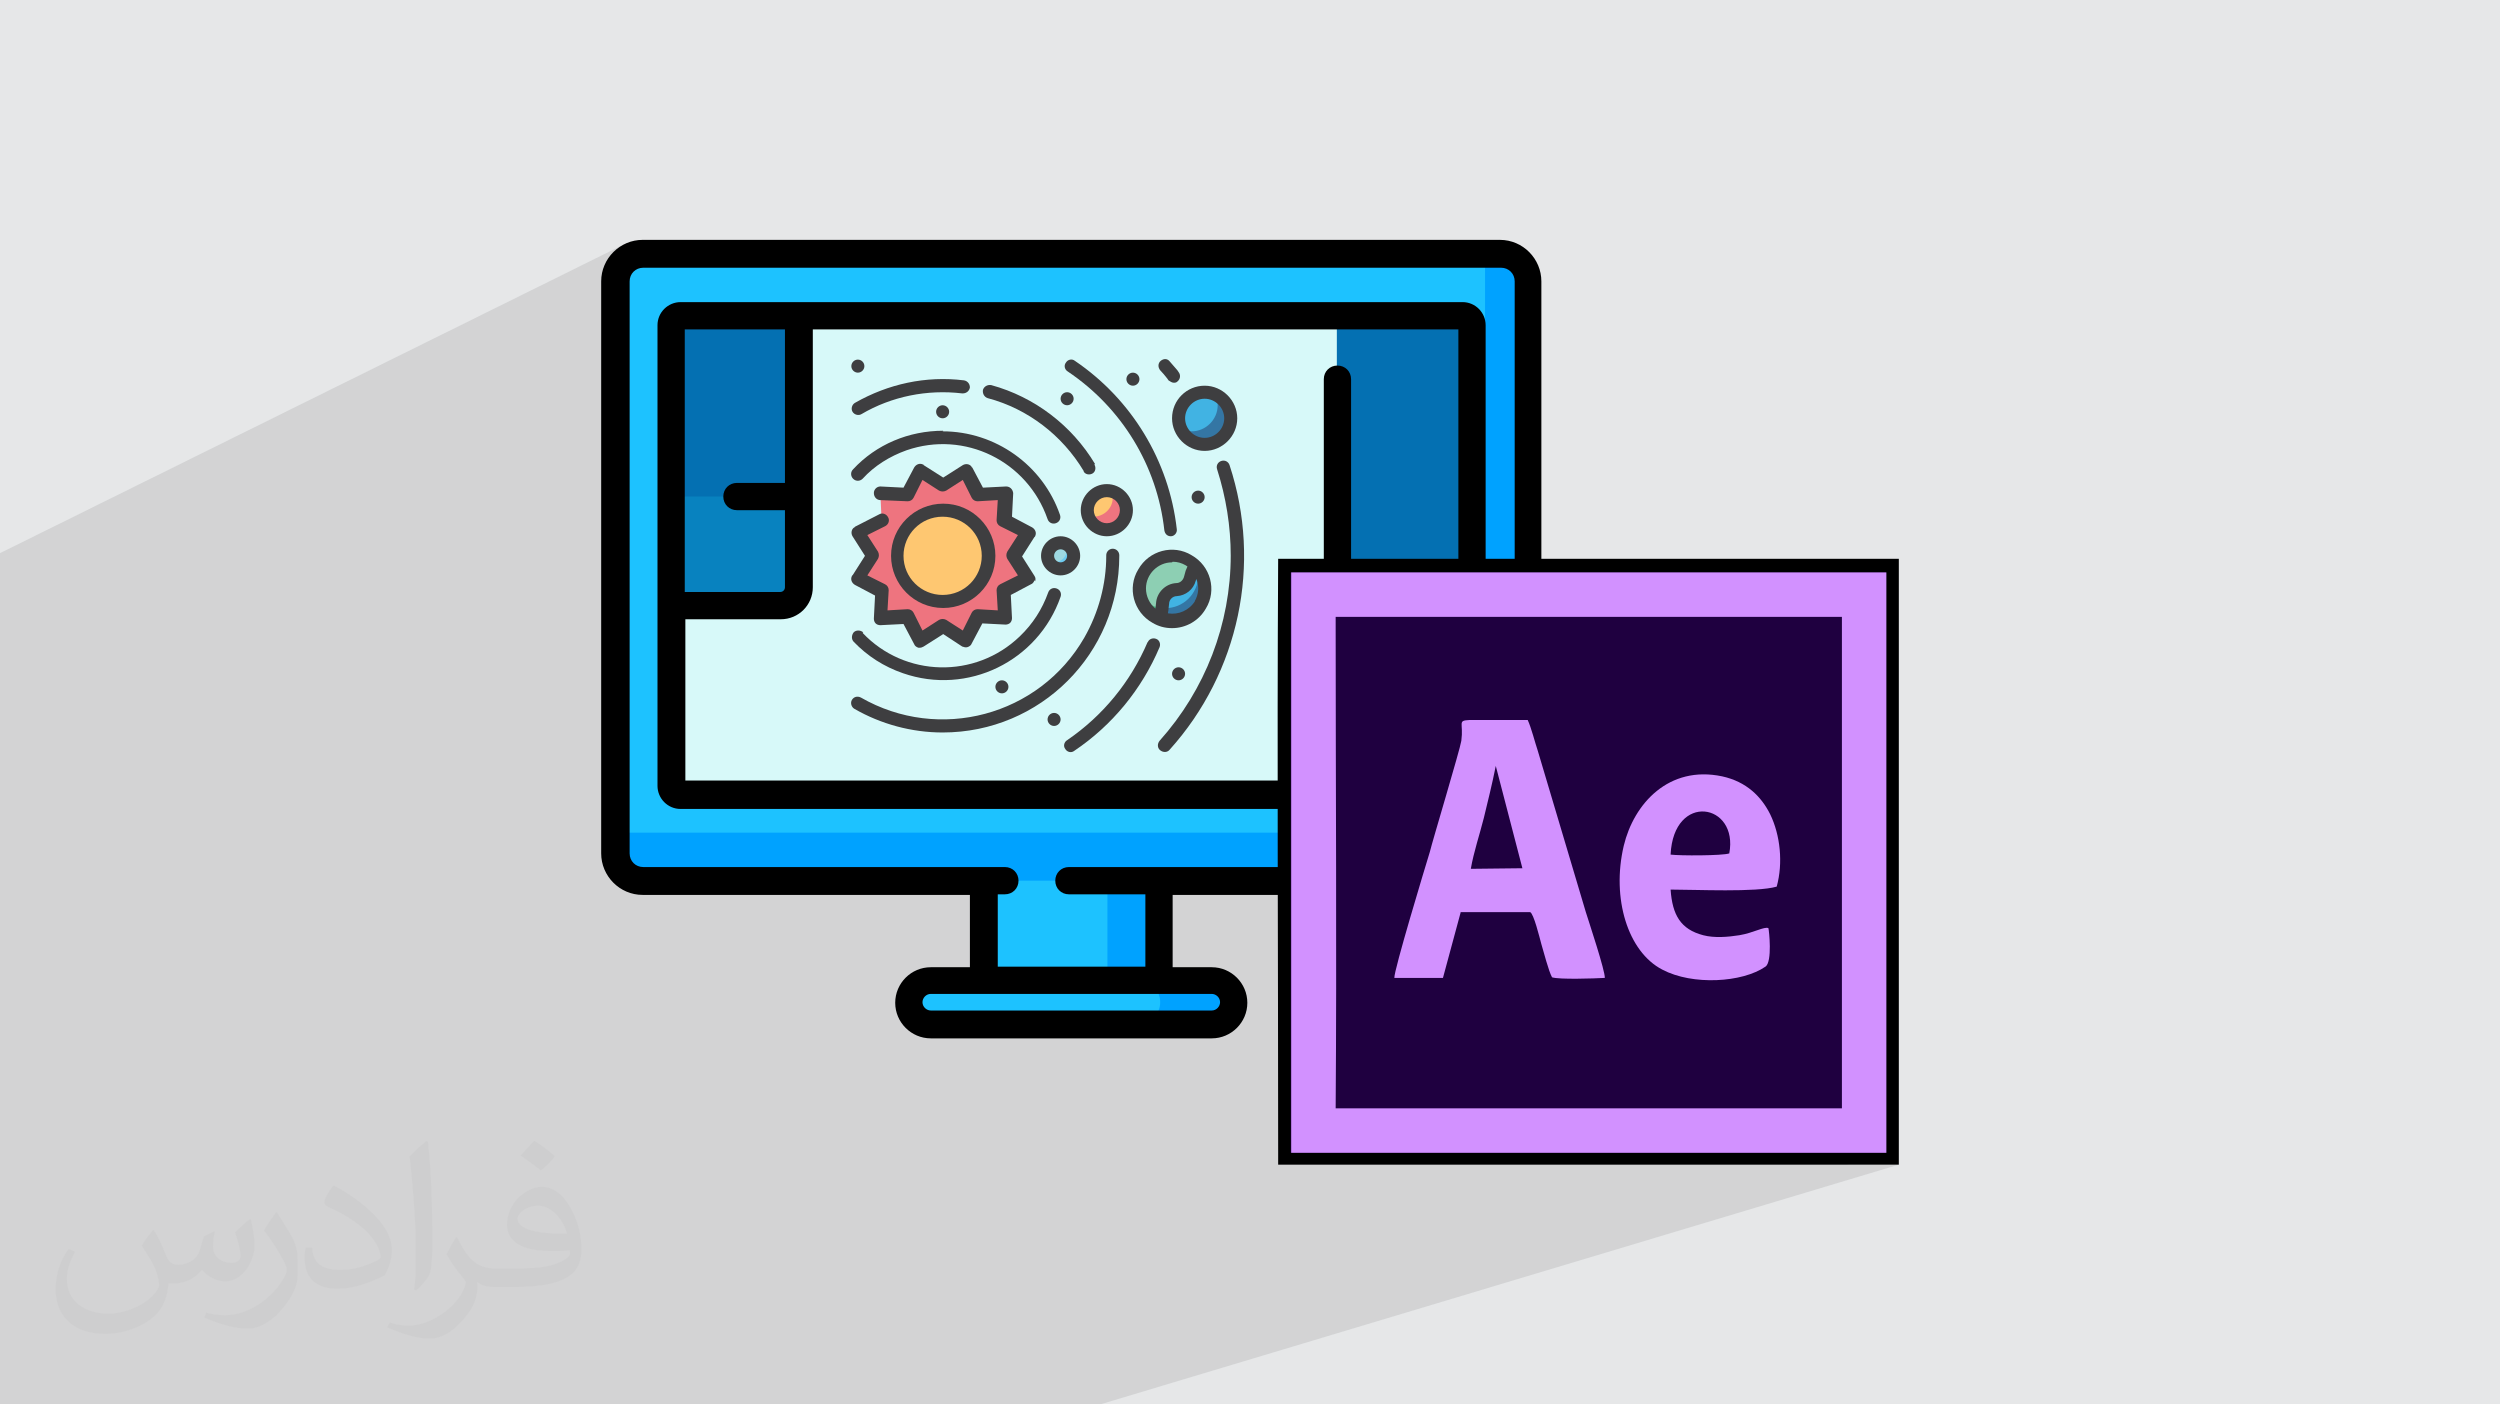 <?xml version="1.0" encoding="UTF-8"?>
<!DOCTYPE svg PUBLIC "-//W3C//DTD SVG 1.1//EN" "http://www.w3.org/Graphics/SVG/1.1/DTD/svg11.dtd">
<!-- Creator: CorelDRAW 2020 (64-Bit) -->
<svg xmlns="http://www.w3.org/2000/svg" xml:space="preserve" width="94.192mm" height="52.917mm" version="1.1" style="shape-rendering:geometricPrecision; text-rendering:geometricPrecision; image-rendering:optimizeQuality; fill-rule:evenodd; clip-rule:evenodd" viewBox="0 0 9404.92 5283.66" xmlns:xlink="http://www.w3.org/1999/xlink" xmlns:xodm="http://www.corel.com/coreldraw/odm/2003">
 <defs>
  <style type="text/css">
   <![CDATA[
    .fil8 {fill:black}
    .fil4 {fill:#00A2FF}
    .fil6 {fill:#0470B2}
    .fil7 {fill:#0882BF}
    .fil3 {fill:#1DC2FF}
    .fil9 {fill:#1F0040}
    .fil11 {fill:#D291FF}
    .fil5 {fill:#D7F9F9}
    .fil0 {fill:#E6E7E8}
    .fil10 {fill:black;fill-rule:nonzero}
    .fil18 {fill:#3476A4;fill-rule:nonzero}
    .fil20 {fill:#3E3E40;fill-rule:nonzero}
    .fil16 {fill:#41B3E3;fill-rule:nonzero}
    .fil17 {fill:#49BA84;fill-rule:nonzero}
    .fil19 {fill:#6ECBF0;fill-rule:nonzero}
    .fil15 {fill:#8DCFB3;fill-rule:nonzero}
    .fil14 {fill:#9ED9E2;fill-rule:nonzero}
    .fil12 {fill:#EE747F;fill-rule:nonzero}
    .fil13 {fill:#FEC771;fill-rule:nonzero}
    .fil2 {fill:#373435;fill-opacity:0.031}
    .fil1 {fill:#2B2A29;fill-opacity:0.102}
   ]]>
  </style>
 </defs>
 <g id="Layer_x0020_1">
  <polygon class="fil0" points="-0,0 9404.92,0 9404.92,5283.66 -0,5283.66 "/>
  <polygon class="fil1" points="5642.46,902.35 5642.46,902.35 5644.68,902.35 5405.47,1007.17 5464.3,1007.17 5586.7,953.65 5586.7,1007.17 5646.9,1007.17 5657.44,1008.18 5667.15,1011.1 5675.88,1015.75 5683.43,1021.94 5689.62,1029.49 5694.27,1038.22 5697.18,1047.93 5698.2,1058.47 5698.2,2153.44 7094.24,2153.44 7096.48,2153.44 7096.48,2191.35 7096.48,4336.7 6948.87,4381.31 7143.31,4381.31 4137.52,5283.66 3962.56,5283.66 3960.56,5283.66 3774.32,5283.66 3328.98,5283.66 2036.69,5283.66 1907.94,5283.66 1901.86,5283.66 1682.15,5283.66 1364.06,5283.66 1294.39,5283.66 1294.18,5283.66 1261.38,5283.66 1109.66,5283.66 1107.87,5283.66 1090.21,5283.66 1070.41,5283.66 975.85,5283.66 958.88,5283.66 753.26,5283.66 753.16,5283.66 663.19,5283.66 600.65,5283.66 595.25,5283.66 576.29,5283.66 456.36,5283.66 456.31,5283.66 444.78,5283.66 433.16,5283.66 324.11,5283.66 320.12,5283.66 309.07,5283.66 221.5,5283.66 219,5283.66 212.07,5283.66 209.76,5283.66 190.95,5283.66 84.14,5283.66 82.36,5283.66 81.44,5283.66 70.33,5283.66 68.55,5283.66 30.31,5283.66 24.62,5283.66 22.75,5283.66 -0,5283.66 -0,5270.01 -0,5241.55 -0,5240.92 -0,5240.89 -0,5234.26 -0,5218.4 -0,5183.3 -0,5165.98 -0,5144.14 -0,5122.28 -0,5119.58 -0,5100.82 -0,5091.16 -0,5075.1 -0,5064.5 -0,5054.82 -0,5038.13 -0,5021.84 -0,5019.34 -0,5009.21 -0,5007.42 -0,5006.03 -0,4989.1 -0,4988 -0,4980.9 -0,4972.1 -0,4959.5 -0,4958.13 -0,4956.35 -0,4954.42 -0,4926.42 -0,4864.16 -0,4842.4 -0,4804.15 -0,4790.25 -0,4787.08 -0,4784.57 -0,4778.44 -0,4773.77 -0,4753.31 -0,4746.29 -0,4601.77 -0,4532.91 -0,4529.21 -0,4516.71 -0,4486.03 -0,4468.61 -0,4442.73 -0,4436.57 -0,4412.82 -0,4399.1 -0,4395.09 -0,4385.91 -0,4368.88 -0,4345.53 -0,4325.38 -0,4320.33 -0,4318.81 -0,4315.46 -0,4308.32 -0,4306.77 -0,4290.1 -0,4277.54 -0,4276.2 -0,4276.18 -0,4275.37 -0,4263.4 -0,4228.6 -0,4207.55 -0,4183.81 -0,4182.73 -0,4176.98 -0,4160.09 -0,4158.2 -0,4155.85 -0,4153.29 -0,4146.16 -0,4143.87 -0,4143.05 -0,4136.18 -0,4134.56 -0,4132.84 -0,4132.03 -0,4131.63 -0,4130.66 -0,4127 -0,4123.73 -0,4122.78 -0,4122.04 -0,4107.54 -0,4104.96 -0,4104.29 -0,4096.15 -0,4095.04 -0,4090.95 -0,4090.81 -0,4089.85 -0,4082.86 -0,4082.42 -0,4075.01 -0,4072.64 -0,4071.54 -0,4065.91 -0,4063.97 -0,4063.2 -0,4063.13 -0,4059.61 -0,4056.56 -0,4055.4 -0,4055.11 -0,4051.34 -0,4049.48 -0,4046.58 -0,4041.58 -0,4039.7 -0,4034.43 -0,4027.12 -0,4024.72 -0,4022.42 -0,4015.12 -0,4011.42 -0,4009.48 -0,4005.67 -0,4005.66 -0,4001.36 -0,3996.91 -0,3995.84 -0,3994.18 -0,3992.34 -0,3988.56 -0,3988.29 -0,3987.8 -0,3987.1 -0,3979.91 -0,3978.6 -0,3974.44 -0,3960.01 -0,3960 -0,3955.74 -0,3951.04 -0,3939.42 -0,3939.35 -0,3938.69 -0,3937.6 -0,3937.27 -0,3932.09 -0,3930.26 -0,3919.31 -0,3917.73 -0,3917.27 -0,3916.96 -0,3909.81 -0,3896.23 -0,3888.73 -0,3882.39 -0,3879.09 -0,3878.44 -0,3877.23 -0,3874.81 -0,3871.31 -0,3864.16 -0,3863.31 -0,3860.98 -0,3857.53 -0,3856.25 -0,3855.93 -0,3855.69 -0,3855.66 -0,3854.87 -0,3838.26 -0,3838.01 -0,3833.41 -0,3832.87 -0,3831.35 -0,3829.47 -0,3828.01 -0,3827.59 -0,3824.31 -0,3817.67 -0,3815.7 -0,3815.41 -0,3815.31 -0,3813.07 -0,3812.18 -0,3812.13 -0,3811.98 -0,3801.04 -0,3794.26 -0,3793.55 -0,3792.83 -0,3791.1 -0,3789.87 -0,3788.17 -0,3785.79 -0,3782.34 -0,3782.33 -0,3779.93 -0,3776.96 -0,3776.78 -0,3775.37 -0,3771.34 -0,3769.9 -0,3769.88 -0,3766.54 -0,3761.43 -0,3759.4 -0,3759.06 -0,3758.14 -0,3754.35 -0,3753.21 -0,3752.62 -0,3749.15 -0,3748.9 -0,3747.6 -0,3746.92 -0,3745.49 -0,3743.78 -0,3739.49 -0,3738.51 -0,3736.47 -0,3735.26 -0,3733.74 -0,3731.87 -0,3725.54 -0,3724.96 -0,3718.42 -0,3707.34 -0,3705.4 -0,3704.49 -0,3702.29 -0,3694.81 -0,3691.13 -0,3689.24 -0,3684.92 -0,3684.38 -0,3681.52 -0,3679.32 -0,3674.15 -0,3673.97 -0,3671.75 -0,3662.76 -0,3660.41 -0,3659.34 -0,3655.32 -0,3651.55 -0,3645.5 -0,3645.42 -0,3644.05 -0,3641.88 -0,3639.89 -0,3637.61 -0,3634.88 -0,3634.7 -0,3631.16 -0,3619.32 -0,3617.7 -0,3617.44 -0,3613.93 -0,3610.68 -0,3598.65 -0,3596.78 -0,3595.51 -0,3594.47 -0,3592.3 -0,3591.89 -0,3591.13 -0,3590.22 -0,3589.14 -0,3588.89 -0,3580.53 -0,3568.22 -0,3566.74 -0,3563.24 -0,3559.24 -0,3553.39 -0,3551.59 -0,3550.64 -0,3547.36 -0,3547 -0,3545.88 -0,3545.69 -0,3538.85 -0,3532.58 -0,3530.68 -0,3530.22 -0,3519.25 -0,3513.85 -0,3510.1 -0,3507.2 -0,3505.58 -0,3504.73 -0,3502.25 -0,3499.12 -0,3498.9 -0,3493.37 -0,3488.43 -0,3484.46 -0,3481.15 -0,3480.33 -0,3469.56 -0,3468.93 -0,3461.98 -0,3460.46 -0,3460.36 -0,3459.91 -0,3450.8 -0,3446.39 -0,3439.68 -0,3439.52 -0,3424.15 -0,3417.1 -0,3416.83 -0,3412.77 -0,3405.88 -0,3401.27 -0,3396.35 -0,3391.15 -0,3390.24 -0,3390.18 -0,3390.07 -0,3388.95 -0,3384.82 -0,3383.18 -0,3383 -0,3382.93 -0,3381.08 -0,3378.83 -0,3376.89 -0,3375.54 -0,3374.76 -0,3373.95 -0,3363.6 -0,3359.91 -0,3359.74 -0,3354.59 -0,3352.66 -0,3342.06 -0,3341.91 -0,3337.96 -0,3332.58 -0,3330.5 -0,3329.21 -0,3327.33 -0,3316.58 -0,3316.54 -0,3305.14 -0,3299.15 -0,3298.19 -0,3297.54 -0,3297.25 -0,3291.21 -0,3287.46 -0,3286.49 -0,3284.1 -0,3279.94 -0,3274.75 -0,3267.13 -0,3253.59 -0,3243.54 -0,3237.18 -0,3234.33 -0,3231.72 -0,3228 -0,3212.51 -0,3211.25 -0,3205.65 -0,3196.72 -0,3189.99 -0,3162.69 -0,3162.58 -0,3160.73 -0,3160.7 -0,3160.12 -0,3159 -0,3155.05 -0,3140.86 -0,3129.94 -0,3127 -0,3119.02 -0,3116.24 -0,3111.47 -0,3109.15 -0,3108.28 -0,3093.77 -0,3063.98 -0,3027.31 -0,3024.13 -0,3013.25 -0,3006.17 -0,2980.4 -0,2977.56 -0,2887.3 -0,2885.19 -0,2853.79 -0,2840.09 -0,2672.92 -0,2629.4 -0,2628.48 -0,2601.58 -0,2469.95 -0,2414.15 -0,2413.18 -0,2411.12 -0,2410.15 -0,2371 -0,2362.54 -0,2192.78 -0,2188.73 -0,2187.37 -0,2168.88 -0,2130.78 -0,2080.92 2343.97,921.05 2331.09,928.81 2319.04,937.76 2307.89,947.8 2297.74,958.85 2288.67,970.85 2280.76,983.72 2274.09,997.38 2268.77,1011.76 2268.38,1013.27 2372.78,961.83 2355.32,971.4 2340.23,984.03 2327.86,999.27 2318.56,1016.68 2312.71,1035.81 2310.84,1054.65 2399.7,1011.1 2409.42,1008.18 2419.95,1007.17 5403.26,1007.17 "/>
  <path class="fil2" d="M578.49 4627.69c17.95,27.21 29.6,53.36 40.96,82.43 8.45,16.91 12.93,48.09 52.57,48.09 11.61,0 28.28,-3.42 43.06,-11.61 16.63,-8.73 29.32,-21.94 35.94,-42l15.85 -53.36 38.57 -19.02 2.64 2.64c-5.27,20.09 -6.59,39.36 -6.59,54.43 0,44.63 38.57,61.56 69.22,61.56 17.95,0 34.09,-8.73 34.09,-25.11 0,-21.13 -8.98,-57.06 -20.62,-89.29 17.95,-17.95 35.94,-35.94 56.53,-50.47l3.17 1.6c8.98,38.04 14,75.56 14,100.66 0,24.57 -10.83,51.79 -19.81,69.49 -18.49,34.87 -51.25,62.62 -90.87,62.62 -30.1,0 -63.65,-15.07 -86.66,-43.06l-1.32 0c-21.66,26.96 -55.22,51.25 -108.86,51.25l-16.63 0c-2.64,35.41 -10.29,60.49 -21.94,82.95 -31.95,62.34 -126.81,106.47 -216.1,106.47 -124.17,0 -186.51,-71.59 -186.51,-166.96 0,-58.91 19.27,-113.6 48.88,-152.42l24.29 10.04c-18.49,35.41 -30.91,68.68 -30.91,101.45 0,89.29 72.66,131.83 156.4,131.83 77.68,0 173.83,-49.41 191.28,-106.72 -6.59,-62.62 -30.1,-91.93 -66.04,-148.99 10.83,-19.02 24.83,-38.04 42.28,-58.38l3.17 0 0 0 0 0 -0.02 -0.09zm1432.13 -336.04c26.15,16.39 51.79,35.66 76.87,57.85 -14,19.81 -31.45,37.79 -53.11,53.64 -25.11,-20.34 -50.19,-37.79 -75.84,-56.27 17.42,-19.55 34.62,-38.29 52.04,-55.22l0 0 0 0 0 0 0 0 0 0 0.03 0zm13.47 244.11c-42.28,0 -76.87,27.75 -76.87,48.34 0,44.13 84.53,57.85 185.72,57.31 -12.68,-51.79 -57.06,-105.68 -108.86,-105.68l0.01 0.03zm-94.86 236.19c54.96,0 103.04,-1.6 139.74,-10.83 40.96,-10.29 75.56,-30.91 75.56,-45.17 0,-3.7 0,-8.19 -1.32,-11.89 -22.98,2.11 -49.41,2.11 -72.38,2.11 -74.49,0 -131.55,-16.91 -154.02,-58.66 -5.55,-11.61 -9.51,-24.57 -9.51,-39.36 0,-40.43 17.42,-79.79 48.09,-107 25.61,-22.45 53.89,-36.44 82.67,-36.44 52.04,0 93.51,41.75 122.57,107.54 15.85,35.94 26.68,77.4 26.68,129.72 0,34.87 -9.51,64.19 -31.17,85.85 -40.43,39.11 -114.92,53.89 -229.04,53.89l-51.79 0 0 0 -13.47 0c-28.28,0 -48.62,-5.02 -64.72,-17.42l-2.64 0c0.79,6.59 1.32,12.93 1.32,19.02 0,25.61 -8.45,58.38 -25.61,84.53 -50.72,75.3 -105.68,108.04 -153.24,108.04 -48.09,0 -107,-18.49 -160.11,-42.54l9.51 -18.49c17.17,7.13 40.96,11.89 73.7,11.89 85.85,0 198.66,-82.43 212.66,-163 -3.17,-6.59 -8.98,-15.32 -17.17,-24.57 -25.11,-29.85 -40.96,-54.68 -55.75,-80.83 12.68,-25.11 24.29,-45.17 35.13,-63.4l4.49 -0.53c36.72,74.77 69.99,117.55 144.23,117.55l11.61 0 0 0 53.89 0 0 0 0 0 0 0 0 0 0 0 0.09 0.01zm-371.98 79c6.34,-34.34 6.87,-72.91 6.87,-108.86l0 -53.36c0,-99.6 -12.68,-244.36 -22.98,-338.68 17.95,-19.27 43.06,-42 62.87,-57.31l5.81 1.6c13.47,118.62 16.63,256 16.63,383.06 0,33.3 -1.32,65.79 -4.49,89.55 -1.85,30.1 -19.27,52.83 -56.53,87.7l-8.19 -3.7zm-382.8 -157.19c1.85,46.77 24.83,83.49 105.15,83.49 49.93,0 92.19,-12.93 138.96,-35.13 8.45,-3.7 12.93,-8.73 12.93,-12.93 0,-29.32 -22.45,-68.15 -60.23,-103.55 -36.72,-33.3 -85.34,-62.62 -130.76,-82.18 -15.6,-6.59 -20.62,-13.47 -20.62,-20.09 0,-13.47 17.95,-41.75 32.77,-62.09l5.02 -0.53c52.04,27.21 110.17,67.64 153.24,112.53 39.11,41.47 63.4,83.49 63.4,129.19 0,33.81 -10.29,65.51 -26.96,95.11 -57.06,28.79 -117.83,50.72 -178.06,50.72 -73.17,0 -123.1,-34.34 -123.1,-114.92 0,-8.73 0,-22.19 3.17,-39.64l25.11 0 0 0 0 0 0 0 0 0 0 0 -0.02 0zm-132.37 -132.9l45.45 73.45c16.63,27.21 32.23,56.81 32.23,103.55l0 59.7c0,48.34 -30.91,100.13 -80.83,151.38 -39.11,34.62 -73.7,49.41 -105.68,49.41 -47.55,0 -101.98,-14.79 -164.85,-41.75l7.13 -18.49c19.81,5.27 42.79,9.77 71.06,9.77 90.36,-0.53 182.8,-66.57 225.08,-147.15 5.02,-9.26 6.87,-17.95 6.87,-24.04 0,-9.26 -5.02,-19.55 -8.98,-28.79 -22.98,-43.31 -48.62,-82.95 -76.87,-119.68 14.79,-23.25 29.6,-45.7 45.7,-67.9l3.7 0.53 0 0 0 0 0 0 0 0 0 0 -0.02 0.01z"/>
  <g id="_2930401539584">
   <path class="fil3" d="M3700.04 3179.29l660.11 0 0 568.68 -660.11 0 0 -568.68zm0 0z"/>
   <path class="fil4" d="M4166.12 3179.29l191.79 0 0 568.68 -191.79 0 0 -568.68zm0 0z"/>
   <path class="fil3" d="M5642.46 953.65l-3229.19 0c-57.98,0 -102.58,46.83 -102.58,102.58l0 2152.05c0,57.98 46.83,104.81 102.58,104.81l3229.19 0c57.98,0 102.58,-46.83 102.58,-104.81l0 -2152.05c0,-57.98 -46.83,-102.58 -102.58,-102.58zm0 0z"/>
   <path class="fil4" d="M5642.46 953.65l-55.76 0 0 2076.23c0,57.98 -46.83,102.58 -102.58,102.58l-3171.21 0 0 75.83c0,57.98 46.83,104.81 102.58,104.81l3229.19 0c57.98,0 102.58,-46.83 102.58,-104.81l0 -2152.05c0,-57.98 -46.83,-102.58 -102.58,-102.58l-2.23 0zm0 0z"/>
   <path class="fil3" d="M3501.56 3687.76l1057.07 0c44.59,0 82.52,35.68 82.52,82.52 0,44.59 -35.69,82.52 -82.52,82.52l-1057.07 0c-44.6,0 -82.52,-35.68 -82.52,-82.52 0,-44.6 37.9,-82.52 82.52,-82.52zm0 0z"/>
   <path class="fil4" d="M4558.63 3687.76l-276.54 0c44.6,0 82.52,35.68 82.52,82.52 0,44.59 -35.68,82.52 -82.52,82.52l276.54 0c44.59,0 82.52,-35.68 82.52,-82.52 0,-44.6 -35.69,-82.52 -82.52,-82.52zm0 0z"/>
   <path class="fil5" d="M5501.95 2989.73l-2943.73 0c-20.07,0 -33.45,-15.61 -33.45,-35.68l0 -1732.8c0,-20.07 15.62,-35.68 33.45,-35.68l2943.73 0c20.07,0 35.68,15.61 35.68,35.68l0 1732.8c0,20.07 -15.61,35.68 -35.68,35.68zm0 0z"/>
   <path class="fil6" d="M3002.02 1903.67l-479.47 0 0 -682.42c0,-20.06 15.61,-35.68 33.45,-35.68l443.8 0 0 715.87 2.23 2.23zm0 0z"/>
   <path class="fil6" d="M5535.4 2276.09l-437.1 0c-37.9,0 -69.14,-31.21 -69.14,-69.14l0 -1023.61 472.78 0c20.07,0 33.45,15.61 33.45,35.68l0 1057.07 0 0zm0 0z"/>
   <path class="fil7" d="M2932.88 2278.33l-410.34 0 0 -410.34 479.47 0 0 341.19c0,37.91 -31.22,69.15 -69.14,69.15l0 0zm0 0z"/>
   <path class="fil8" d="M5644.68 902.35l-3226.95 0c-84.75,0 -156.11,69.14 -156.11,156.11l0 2152.04c0,84.75 69.14,156.11 156.11,156.11l1231.01 0 0 272.08 -147.18 0c-73.6,0 -133.81,60.21 -133.81,133.8 0,73.6 60.22,133.81 133.81,133.81l1057.07 0c73.59,0 133.8,-60.22 133.8,-133.81 0,-73.6 -60.22,-133.8 -133.8,-133.8l-147.19 0 0 -272.08 1231.02 0c84.74,0 156.1,-69.14 156.1,-156.11l0 -2152.04c0,-84.75 -69.14,-156.11 -156.1,-156.11l0 0 2.23 0zm-1054.84 2867.91c0,15.61 -13.38,31.22 -31.21,31.22l-1057.07 0c-15.62,0 -31.22,-13.38 -31.22,-31.22 0,-15.61 13.38,-31.22 31.22,-31.22l1057.07 0c15.61,0 31.21,13.38 31.21,31.22zm1106.13 -559.75c0,29 -22.3,51.3 -51.29,51.3l-1623.51 0c-28.99,0 -51.29,22.3 -51.29,51.29 0,28.99 22.3,51.3 51.29,51.3l287.68 0 0 272.07 -555.3 0 0 -272.07 26.76 0c29,0 51.3,-22.31 51.3,-51.3 0,-28.99 -22.31,-51.29 -51.3,-51.29l-1360.36 0c-28.99,0 -51.29,-22.31 -51.29,-51.3l0 -2152.04c0,-29 22.3,-51.3 51.29,-51.3l3226.95 0c29,0 51.3,22.31 51.3,51.3l0 2152.04 -2.24 0zm0 0z"/>
   <path class="fil8" d="M5501.95 1136.52l-2941.5 0c-46.83,0 -86.98,37.91 -86.98,86.98l0 1732.79c0,46.83 37.9,86.98 86.98,86.98l2941.5 0c46.83,0 86.98,-37.91 86.98,-86.98l0 -1732.79c0,-46.83 -37.91,-86.98 -86.98,-86.98l0 0zm-2549 102.58l0 577.6 -180.65 0c-28.99,0 -51.29,22.3 -51.29,51.3 0,28.99 22.3,51.29 51.29,51.29l180.65 0 0 289.91c0,8.93 -6.69,17.84 -17.84,17.84l-359.05 0 0 -987.93 374.65 0 0 0 2.24 -0.01zm-374.66 1697.1l0 -606.58 359.05 0c66.91,0 120.43,-53.53 120.43,-120.43l0 -970.09 2428.58 0 0 985.71 -385.81 0c-8.93,0 -17.84,-8.93 -17.84,-17.84l0 -780.54c0,-28.99 -22.3,-51.29 -51.29,-51.29 -29,0 -51.3,22.3 -51.3,51.29l0 780.54c0,66.91 53.53,120.43 120.43,120.43l385.81 0 0 608.81 -2908.06 0 0 0 0.01 0zm0 0z"/>
   <polygon class="fil9" points="4855.23,2189.13 4855.23,4336.7 7094.24,4336.7 7094.24,2189.13 7094.24,2153.44 4855.23,2153.44 "/>
   <path class="fil10" d="M4904.29 2200.28l0 2087.37 2143.13 0 0 -2087.37 -2143.13 0 0 0zm-95.89 2134.2c0,-742.63 -4.46,-1487.48 0,-2232.33l2334.92 0c0,760.47 0,1520.93 0,2279.16l-2334.92 0 0 -49.06 0 0 0 2.23z"/>
   <polygon class="fil9" points="4855.23,2189.13 4855.23,4336.7 7094.24,4336.7 7094.24,2189.13 7094.24,2153.44 4855.23,2153.44 "/>
   <path class="fil11" d="M5024.71 2320.71l1904.5 0 0 1848.75 -1904.5 0c4.45,-597.67 0,-1213.17 0,-1810.84l0 -37.91 0 0 0 0zm-167.26 -129.35l0 2145.35 2239.02 0 0 -2145.35 0 -37.91 -2239.02 0 0 37.91z"/>
   <path class="fil11" d="M5626.83 2880.45l100.36 385.81 -194.02 2.24c11.14,-64.68 33.45,-129.34 49.06,-191.79 15.61,-64.68 31.22,-127.12 44.6,-194.02l0 0 0 -2.24zm-133.8 550.84l263.15 0c13.38,4.46 35.68,95.89 42.37,120.43 8.93,28.99 26.76,100.36 40.14,124.88 26.76,8.93 158.34,4.46 198.48,2.24 2.24,-24.53 -60.22,-211.86 -71.36,-247.55l-180.64 -606.59c-11.15,-33.45 -24.53,-86.97 -37.91,-115.96l-220.78 0c-44.6,2.24 -20.07,11.15 -28.99,78.06 -4.46,31.21 -109.27,379.12 -118.2,417.02 -17.83,57.99 -136.03,448.26 -133.8,475.02l182.86 0 66.91 -247.55 0 0 0 0 -2.24 0z"/>
   <path class="fil11" d="M6284.72 3214.97c11.15,-236.39 256.47,-194.02 220.78,-4.46 -26.75,8.93 -187.33,8.93 -220.78,4.46zm367.97 276.53c-15.61,-6.69 -55.76,17.84 -109.27,26.76 -42.37,6.69 -93.67,11.15 -136.03,0 -84.74,-22.3 -115.96,-75.83 -122.65,-171.72 93.67,0 323.36,11.15 399.19,-11.14 24.53,-89.2 13.38,-194.03 -24.52,-272.08 -33.45,-66.91 -89.2,-122.65 -180.65,-142.72 -200.71,-42.37 -332.28,102.58 -370.2,260.92 -46.82,198.48 15.62,399.19 144.96,466.09 113.73,60.22 301.06,49.06 388.03,-11.15 26.76,-17.83 13.38,-138.26 11.15,-144.95l0 0 0 0 0 -0.01z"/>
   <g id="_1456145084896">
    <polygon class="fil12" points="3546.15,1825.62 3461.41,1769.86 3414.58,1861.3 3312,1856.84 3316.46,1957.2 3227.25,2004.03 3283.01,2090.99 3227.25,2175.75 3316.46,2222.58 3312,2325.16 3414.58,2320.71 3461.41,2412.14 3546.15,2356.38 3633.13,2412.14 3679.97,2320.71 3782.55,2325.16 3775.86,2222.58 3867.3,2175.75 3811.54,2090.99 3867.3,2004.03 3775.86,1957.2 3782.55,1856.84 3679.97,1861.3 3633.13,1769.86 "/>
    <path class="fil13" d="M3546.15 1919.28c-95.89,0 -171.72,78.05 -171.72,171.72 0,95.89 78.06,171.72 171.72,171.72 95.89,0 171.72,-78.05 171.72,-171.72 0,-95.89 -78.05,-171.72 -171.72,-171.72z"/>
    <path class="fil14" d="M3989.95 2041.94c-26.76,0 -49.06,22.3 -49.06,49.06 0,26.76 22.3,49.06 49.06,49.06 26.76,0 49.06,-22.3 49.06,-49.06 0,-26.76 -22.3,-49.06 -49.06,-49.06z"/>
    <path class="fil15" d="M4409.2 2090.99c-66.91,0 -122.65,55.76 -122.65,122.65 0,66.91 55.76,122.65 122.65,122.65 66.91,0 122.65,-55.76 122.65,-122.65 0,-66.91 -55.76,-122.65 -122.65,-122.65z"/>
    <path class="fil13" d="M4163.9 1845.69c-40.14,0 -73.6,33.45 -73.6,73.6 0,40.14 33.45,73.6 73.6,73.6 40.14,0 73.6,-33.45 73.6,-73.6 0,-40.14 -33.45,-73.6 -73.6,-73.6z"/>
    <path class="fil16" d="M4531.86 1475.49c-53.53,0 -98.12,44.6 -98.12,98.13 0,53.53 44.59,98.12 98.12,98.12 53.53,0 98.12,-44.59 98.12,-98.12 0,-53.53 -44.59,-98.13 -98.12,-98.13z"/>
    <path class="fil17" d="M4322.23 2271.64c57.99,33.44 133.81,13.37 167.27,-44.6 15.61,-26.76 20.07,-60.22 13.38,-91.43 42.37,51.29 35.68,129.34 -15.62,173.95 -51.29,42.37 -129.34,35.68 -173.95,-15.61 -11.15,-15.62 -20.07,-31.22 -24.53,-49.07 8.93,11.15 20.07,22.31 33.45,29l0 -2.24z"/>
    <path class="fil16" d="M4424.81 2220.35c24.53,-2.23 44.6,-17.84 49.06,-40.14l6.69 -24.53c2.24,-8.92 8.93,-17.83 15.62,-26.75 46.83,49.06 44.59,127.11 -4.46,173.95 -35.68,35.68 -91.43,44.59 -136.03,22.3 8.92,-8.92 13.38,-20.07 13.38,-33.45l2.23 -20.07c2.24,-28.99 24.53,-51.29 51.3,-53.52l0 0 2.23 2.22z"/>
    <path class="fil18" d="M4371.29 2287.25c66.91,6.69 127.12,-40.14 136.03,-109.27 2.24,-13.38 0,-26.76 -2.23,-42.37 42.37,51.29 35.68,129.34 -17.84,171.72 -35.68,28.99 -86.97,35.68 -129.34,15.61 8.93,-8.92 13.38,-20.07 13.38,-33.45l0 -6.69 0 4.45z"/>
    <path class="fil19" d="M3965.42 2115.54c26.76,0 49.06,-22.31 49.06,-49.07 0,-6.68 -2.23,-13.37 -4.45,-20.06 24.52,11.14 35.68,40.13 24.52,64.67 -11.14,24.53 -40.14,35.68 -64.67,24.53 -11.15,-4.46 -20.07,-13.38 -24.53,-24.53 6.69,2.23 13.38,4.46 20.07,4.46l0.01 -0.01z"/>
    <path class="fil18" d="M4482.8 1622.68c53.52,0 98.12,-44.6 98.12,-98.12 0,-13.38 -2.23,-29 -8.92,-40.14 49.06,22.3 71.36,80.28 49.06,129.34 -22.3,49.06 -80.29,71.36 -129.34,49.06 -22.3,-8.93 -40.14,-26.76 -49.06,-49.06 13.38,6.69 26.76,8.92 40.14,8.92z"/>
    <path class="fil12" d="M4112.6 1943.82c40.14,0 73.59,-31.22 73.59,-71.37 0,-8.92 0,-15.61 -4.45,-22.3 37.9,11.15 60.21,53.53 49.06,91.43 -11.15,37.91 -53.53,60.22 -91.43,49.07 -24.53,-6.69 -42.38,-26.76 -49.07,-49.07 6.69,2.24 13.38,4.46 22.31,4.46l0 0 0 -2.23z"/>
    <path class="fil20" d="M3398.97 2090.99c0,82.52 66.9,147.19 147.18,147.19 82.52,0 147.19,-66.91 147.19,-147.19 0,-82.52 -66.91,-147.18 -147.19,-147.18 -82.52,0 -147.18,66.9 -147.18,147.18zm345.66 0c0,109.27 -89.2,196.25 -196.24,196.25 -109.27,0 -196.25,-89.2 -196.25,-196.25 0,-109.27 89.2,-196.24 196.25,-196.24 109.26,0 196.24,89.2 196.24,196.24z"/>
    <path class="fil20" d="M3891.83 2182.44c-2.24,6.69 -6.69,13.37 -13.38,15.61l-75.83 40.14 4.45 86.97c0,6.69 -2.23,13.38 -6.69,17.84 -4.45,4.46 -11.14,6.69 -17.83,6.69l-86.98 -4.46 -40.14 75.83c-2.23,6.69 -8.92,11.15 -15.61,13.38 -6.69,2.24 -13.38,0 -20.07,-2.23l-71.37 -46.83 -73.59 46.83c-4.46,2.23 -8.93,4.46 -13.38,4.46 -2.24,0 -4.46,0 -6.69,0 -6.69,-2.24 -13.38,-6.69 -15.62,-13.38l-40.13 -75.83 -86.98 4.45c-6.69,0 -13.38,-2.23 -17.84,-6.69 -4.45,-4.45 -6.69,-11.14 -6.69,-17.83l4.46 -86.98 -75.83 -40.14c-11.15,-6.69 -17.84,-20.07 -11.15,-33.45 0,0 0,-2.23 2.24,-2.23l46.83 -73.6 -46.83 -73.59c-6.69,-11.15 -4.46,-26.76 6.69,-33.45 0,0 2.23,0 2.23,-2.24l91.43 -46.83c11.15,-6.69 26.76,-2.23 33.45,11.15 6.69,11.15 2.23,26.76 -11.14,33.45l-66.91 33.45 40.14 62.45c4.45,8.92 4.45,17.84 0,26.76l-40.14 62.45 66.91 33.45c8.92,4.45 13.37,13.38 13.37,22.3l-4.45 75.83 75.83 -4.46c8.92,0 17.83,4.46 22.3,13.38l33.45 66.91 62.45 -40.14c8.92,-4.45 17.84,-4.45 26.76,0l62.45 40.14 33.45 -66.91c4.46,-8.92 13.38,-13.38 22.3,-13.38l75.83 4.46 -4.45 -75.83c0,-8.92 4.45,-17.84 13.38,-22.3l66.9 -33.45 -40.14 -62.45c-4.45,-8.92 -4.45,-17.84 0,-26.76l40.14 -62.45 -66.9 -33.45c-8.93,-4.46 -13.38,-13.38 -13.38,-22.3l4.45 -75.83 -75.83 4.45c-8.92,0 -17.83,-4.45 -22.3,-13.38l-33.45 -66.9 -62.45 40.14c-8.92,4.45 -17.84,4.45 -26.76,0l-62.45 -40.14 -33.45 66.9c-4.46,8.93 -13.38,13.38 -22.3,13.38l-102.58 -4.45c-13.38,0 -24.53,-11.15 -24.53,-26.76 0,0 0,0 0,0 0,-13.38 11.15,-24.53 24.53,-24.53 0,0 0,0 0,0l86.98 4.46 40.13 -75.83c6.69,-11.15 20.07,-17.84 33.45,-11.15 0,0 2.24,0 2.24,2.23l73.59 46.83 73.6 -46.83c11.15,-6.69 26.76,-4.45 33.45,6.69 0,0 0,2.24 2.23,2.24l40.14 75.83 86.98 -4.46c13.38,0 24.52,8.92 26.76,24.53 0,0 0,2.23 0,2.23l-4.46 86.98 75.83 40.14c11.15,6.69 17.84,20.07 11.15,33.45 0,0 0,2.23 -2.23,2.23l-46.83 73.6 46.83 73.59c4.45,6.69 4.45,13.38 2.23,20.07l-2.23 -4.45z"/>
    <path class="fil20" d="M3989.95 2066.47c-13.38,0 -24.53,11.14 -24.53,24.52 0,13.38 11.15,24.53 24.53,24.53 13.38,0 24.52,-11.15 24.52,-24.53 0,-13.38 -11.14,-24.52 -24.52,-24.52zm0 98.12c-40.14,0 -73.6,-33.45 -73.6,-73.6 0,-40.14 33.45,-73.59 73.6,-73.59 40.14,0 73.59,33.44 73.59,73.59 0,40.14 -33.44,73.6 -73.59,73.6z"/>
    <path class="fil20" d="M4493.95 2262.71c15.62,-26.76 17.84,-55.76 6.69,-84.74l-2.23 6.69c-8.92,33.45 -37.91,55.76 -71.36,57.98 -15.62,0 -29,13.38 -29,29l-2.23 20.06c0,6.69 -2.23,11.15 -2.23,15.62 40.14,6.69 80.28,-11.15 102.58,-46.83l0 0 -2.24 2.23zm-84.74 -147.18c-53.53,0 -98.12,44.59 -98.12,98.12 0,28.99 13.38,57.98 35.68,75.83l2.23 -20.07c2.24,-40.14 35.68,-73.6 75.83,-75.83 13.38,0 24.53,-8.92 28.99,-22.3l6.69 -24.53c2.24,-4.45 4.46,-11.14 6.69,-15.61 -2.23,-2.23 -4.45,-2.23 -6.69,-4.46 -15.61,-8.92 -31.21,-13.38 -49.06,-13.38l0 0 -2.23 2.23zm-73.6 227.47c-71.36,-40.14 -95.89,-131.57 -53.53,-200.71 40.14,-71.37 131.58,-95.89 200.72,-53.53 71.36,40.14 95.89,131.57 53.52,200.71 -26.75,46.83 -75.83,73.6 -127.11,73.6 -26.76,0 -51.29,-6.69 -73.6,-20.07z"/>
    <path class="fil20" d="M3546.15 1622.68c198.48,0 376.89,127.11 441.56,314.44 4.45,13.38 -2.24,26.76 -15.62,31.21 -13.38,4.46 -26.76,-2.23 -31.21,-15.61 0,0 0,0 0,0 -75.83,-218.55 -312.22,-334.51 -530.77,-258.7 -62.45,22.31 -120.42,57.99 -165.03,107.05 -8.92,8.92 -24.52,11.15 -35.68,0 -8.92,-8.92 -11.15,-24.53 0,-35.68 86.98,-93.67 209.63,-144.95 338.98,-144.95l-2.24 2.23z"/>
    <path class="fil20" d="M3245.09 2380.91c158.34,167.27 423.72,173.96 590.98,13.38 49.07,-46.82 84.75,-102.58 107.05,-165.03 4.46,-13.38 17.84,-20.07 31.22,-15.61 13.38,4.46 20.07,17.84 15.61,31.22 -84.74,243.07 -350.13,372.43 -593.21,287.68 -71.36,-24.53 -133.8,-64.68 -185.09,-118.2 -8.93,-8.92 -8.93,-24.52 0,-35.68 8.92,-8.92 24.52,-8.92 35.68,0l0 0 -2.23 2.23z"/>
    <path class="fil20" d="M3619.75 1479.95c-131.57,-15.61 -265.39,11.15 -379.12,78.05 -11.15,6.69 -26.76,2.24 -33.45,-8.92 -6.69,-11.14 -2.24,-26.76 8.92,-33.45 124.88,-71.36 267.61,-102.58 410.34,-84.74 13.38,2.23 22.3,13.38 22.3,26.76 -2.23,13.38 -13.38,22.3 -26.76,22.3l-2.23 0z"/>
    <path class="fil20" d="M4117.06 1747.56c6.69,11.15 4.46,26.76 -6.69,33.45 -11.14,6.69 -26.76,4.46 -33.45,-6.69 0,0 0,0 0,-2.23 -80.28,-133.81 -209.62,-234.16 -361.27,-274.3 -13.38,-4.46 -20.07,-17.84 -17.84,-31.22 4.46,-13.38 17.84,-20.07 31.22,-17.83l0 0c162.8,44.59 303.29,151.65 390.27,296.6l0 0 -2.24 2.23z"/>
    <path class="fil20" d="M3238.4 2624c294.37,169.48 671.26,69.14 840.76,-225.24 53.53,-93.67 82.52,-200.71 82.52,-307.75 0,0 0,-2.23 0,-2.23 0,-13.38 11.14,-24.53 24.52,-24.53 13.38,0 24.53,11.15 24.53,24.53l0 2.23c0,367.97 -296.6,664.57 -664.57,664.57 -115.96,0 -231.93,-31.22 -332.28,-89.2 -11.15,-6.69 -15.62,-22.3 -8.93,-33.45 6.69,-11.15 20.07,-15.61 33.45,-8.92l0 -0.01z"/>
    <path class="fil20" d="M4163.9 1968.34c26.76,0 49.06,-22.3 49.06,-49.06 0,-26.76 -22.3,-49.06 -49.06,-49.06 -26.76,0 -49.06,22.3 -49.06,49.06 0,26.76 22.3,49.06 49.06,49.06zm0 -147.18c53.53,0 98.12,44.59 98.12,98.12 0,53.53 -44.59,98.12 -98.12,98.12 -53.53,0 -98.12,-44.59 -98.12,-98.12 0,-53.53 44.59,-98.12 98.12,-98.12z"/>
    <path class="fil20" d="M4406.98 2017.41c0,0 -2.24,0 -2.24,0 -13.38,0 -22.3,-8.92 -24.52,-22.3 -26.76,-243.07 -160.58,-461.63 -363.51,-597.67 -11.15,-6.69 -15.62,-22.3 -6.69,-33.45 6.69,-11.15 22.3,-15.61 33.45,-6.69 0,0 0,0 0,0 214.09,144.95 354.58,376.89 383.58,633.34 2.23,13.38 -8.93,26.76 -22.31,26.76l2.24 0z"/>
    <path class="fil20" d="M4317.77 2416.6c4.45,-13.38 20.07,-17.84 31.21,-13.38 13.38,4.45 17.84,20.07 13.38,31.21l0 0c-66.91,158.34 -178.41,294.37 -321.13,390.27 -11.14,8.92 -26.76,4.46 -33.45,-6.69 -8.92,-11.15 -4.45,-26.76 6.69,-33.45 0,0 0,0 0,0 133.81,-91.43 238.62,-218.55 303.3,-370.2l0 0 0 2.24z"/>
    <path class="fil20" d="M4415.89 1439.81c-6.69,0 -13.38,-4.45 -20.07,-8.92l-4.46 -6.69c-8.92,-11.15 -17.83,-22.3 -26.76,-31.22 -8.92,-11.14 -8.92,-26.76 2.24,-35.68 11.14,-8.92 24.52,-8.92 33.45,2.23 8.92,11.15 20.07,22.31 28.99,33.45l4.46 6.69c8.92,11.15 6.69,26.76 -4.46,35.69 -4.46,4.45 -8.92,4.45 -15.61,4.45l0 0 2.23 0z"/>
    <path class="fil20" d="M4629.98 2090.99c0,-111.5 -17.83,-220.78 -51.29,-325.59 -4.46,-13.38 2.23,-26.76 15.61,-31.22 13.38,-4.46 26.76,2.23 31.22,15.61 0,0 0,0 0,0 122.64,372.44 35.68,780.54 -225.24,1070.45 -8.93,11.15 -24.53,11.15 -35.69,2.24 -11.14,-8.93 -11.14,-24.53 -2.23,-35.69 0,0 0,0 0,0 171.72,-191.78 267.61,-439.32 267.61,-698.01l0 2.22z"/>
    <path class="fil20" d="M4531.86 1500.02c-40.14,0 -73.6,33.45 -73.6,73.6 0,40.14 33.45,73.59 73.6,73.59 40.14,0 73.6,-33.44 73.6,-73.59 0,-40.14 -33.45,-73.6 -73.6,-73.6zm0 196.25c-66.91,0 -122.65,-55.76 -122.65,-122.65 0,-69.14 55.76,-122.65 122.65,-122.65 66.91,0 122.65,55.76 122.65,122.65 0,66.91 -55.76,122.65 -122.65,122.65z"/>
    <path class="fil20" d="M3965.42 2681.97c-13.38,0 -24.52,11.15 -24.52,24.53 0,13.38 11.14,24.53 24.52,24.53 13.38,0 24.53,-11.15 24.53,-24.53 0,-13.38 -11.15,-24.53 -24.53,-24.53z"/>
    <path class="fil20" d="M4014.47 1475.49c-13.38,0 -24.52,11.15 -24.52,24.53 0,13.38 11.14,24.53 24.52,24.53 13.38,0 24.53,-11.15 24.53,-24.53 0,-13.38 -11.15,-24.53 -24.53,-24.53z"/>
    <path class="fil20" d="M4433.74 2510.26c-13.38,0 -24.53,11.15 -24.53,24.53 0,13.38 11.15,24.52 24.53,24.52 13.38,0 24.52,-11.14 24.52,-24.52 0,-13.38 -11.14,-24.53 -24.52,-24.53z"/>
    <path class="fil20" d="M4507.33 1845.69c-13.38,0 -24.52,11.15 -24.52,24.53 0,13.38 11.14,24.53 24.52,24.53 13.38,0 24.53,-11.15 24.53,-24.53 0,-13.38 -11.15,-24.53 -24.53,-24.53z"/>
    <path class="fil20" d="M3546.15 1524.56c-13.38,0 -24.52,11.14 -24.52,24.52 0,13.38 11.14,24.53 24.52,24.53 13.38,0 24.53,-11.15 24.53,-24.53 0,-13.38 -11.15,-24.52 -24.53,-24.52z"/>
    <path class="fil20" d="M3769.17 2559.32c-13.38,0 -24.53,11.15 -24.53,24.53 0,13.38 11.15,24.53 24.53,24.53 13.38,0 24.52,-11.15 24.52,-24.53 0,-13.38 -11.14,-24.53 -24.52,-24.53z"/>
    <path class="fil20" d="M3227.25 1352.84c-13.38,0 -24.53,11.14 -24.53,24.52 0,13.38 11.15,24.53 24.53,24.53 13.38,0 24.52,-11.15 24.52,-24.53 0,-13.38 -11.14,-24.52 -24.52,-24.52z"/>
    <path class="fil20" d="M4262.02 1401.9c-13.38,0 -24.52,11.14 -24.52,24.52 0,13.38 11.14,24.53 24.52,24.53 13.38,0 24.53,-11.15 24.53,-24.53 0,-13.38 -11.15,-24.52 -24.53,-24.52z"/>
   </g>
  </g>
 </g>
</svg>